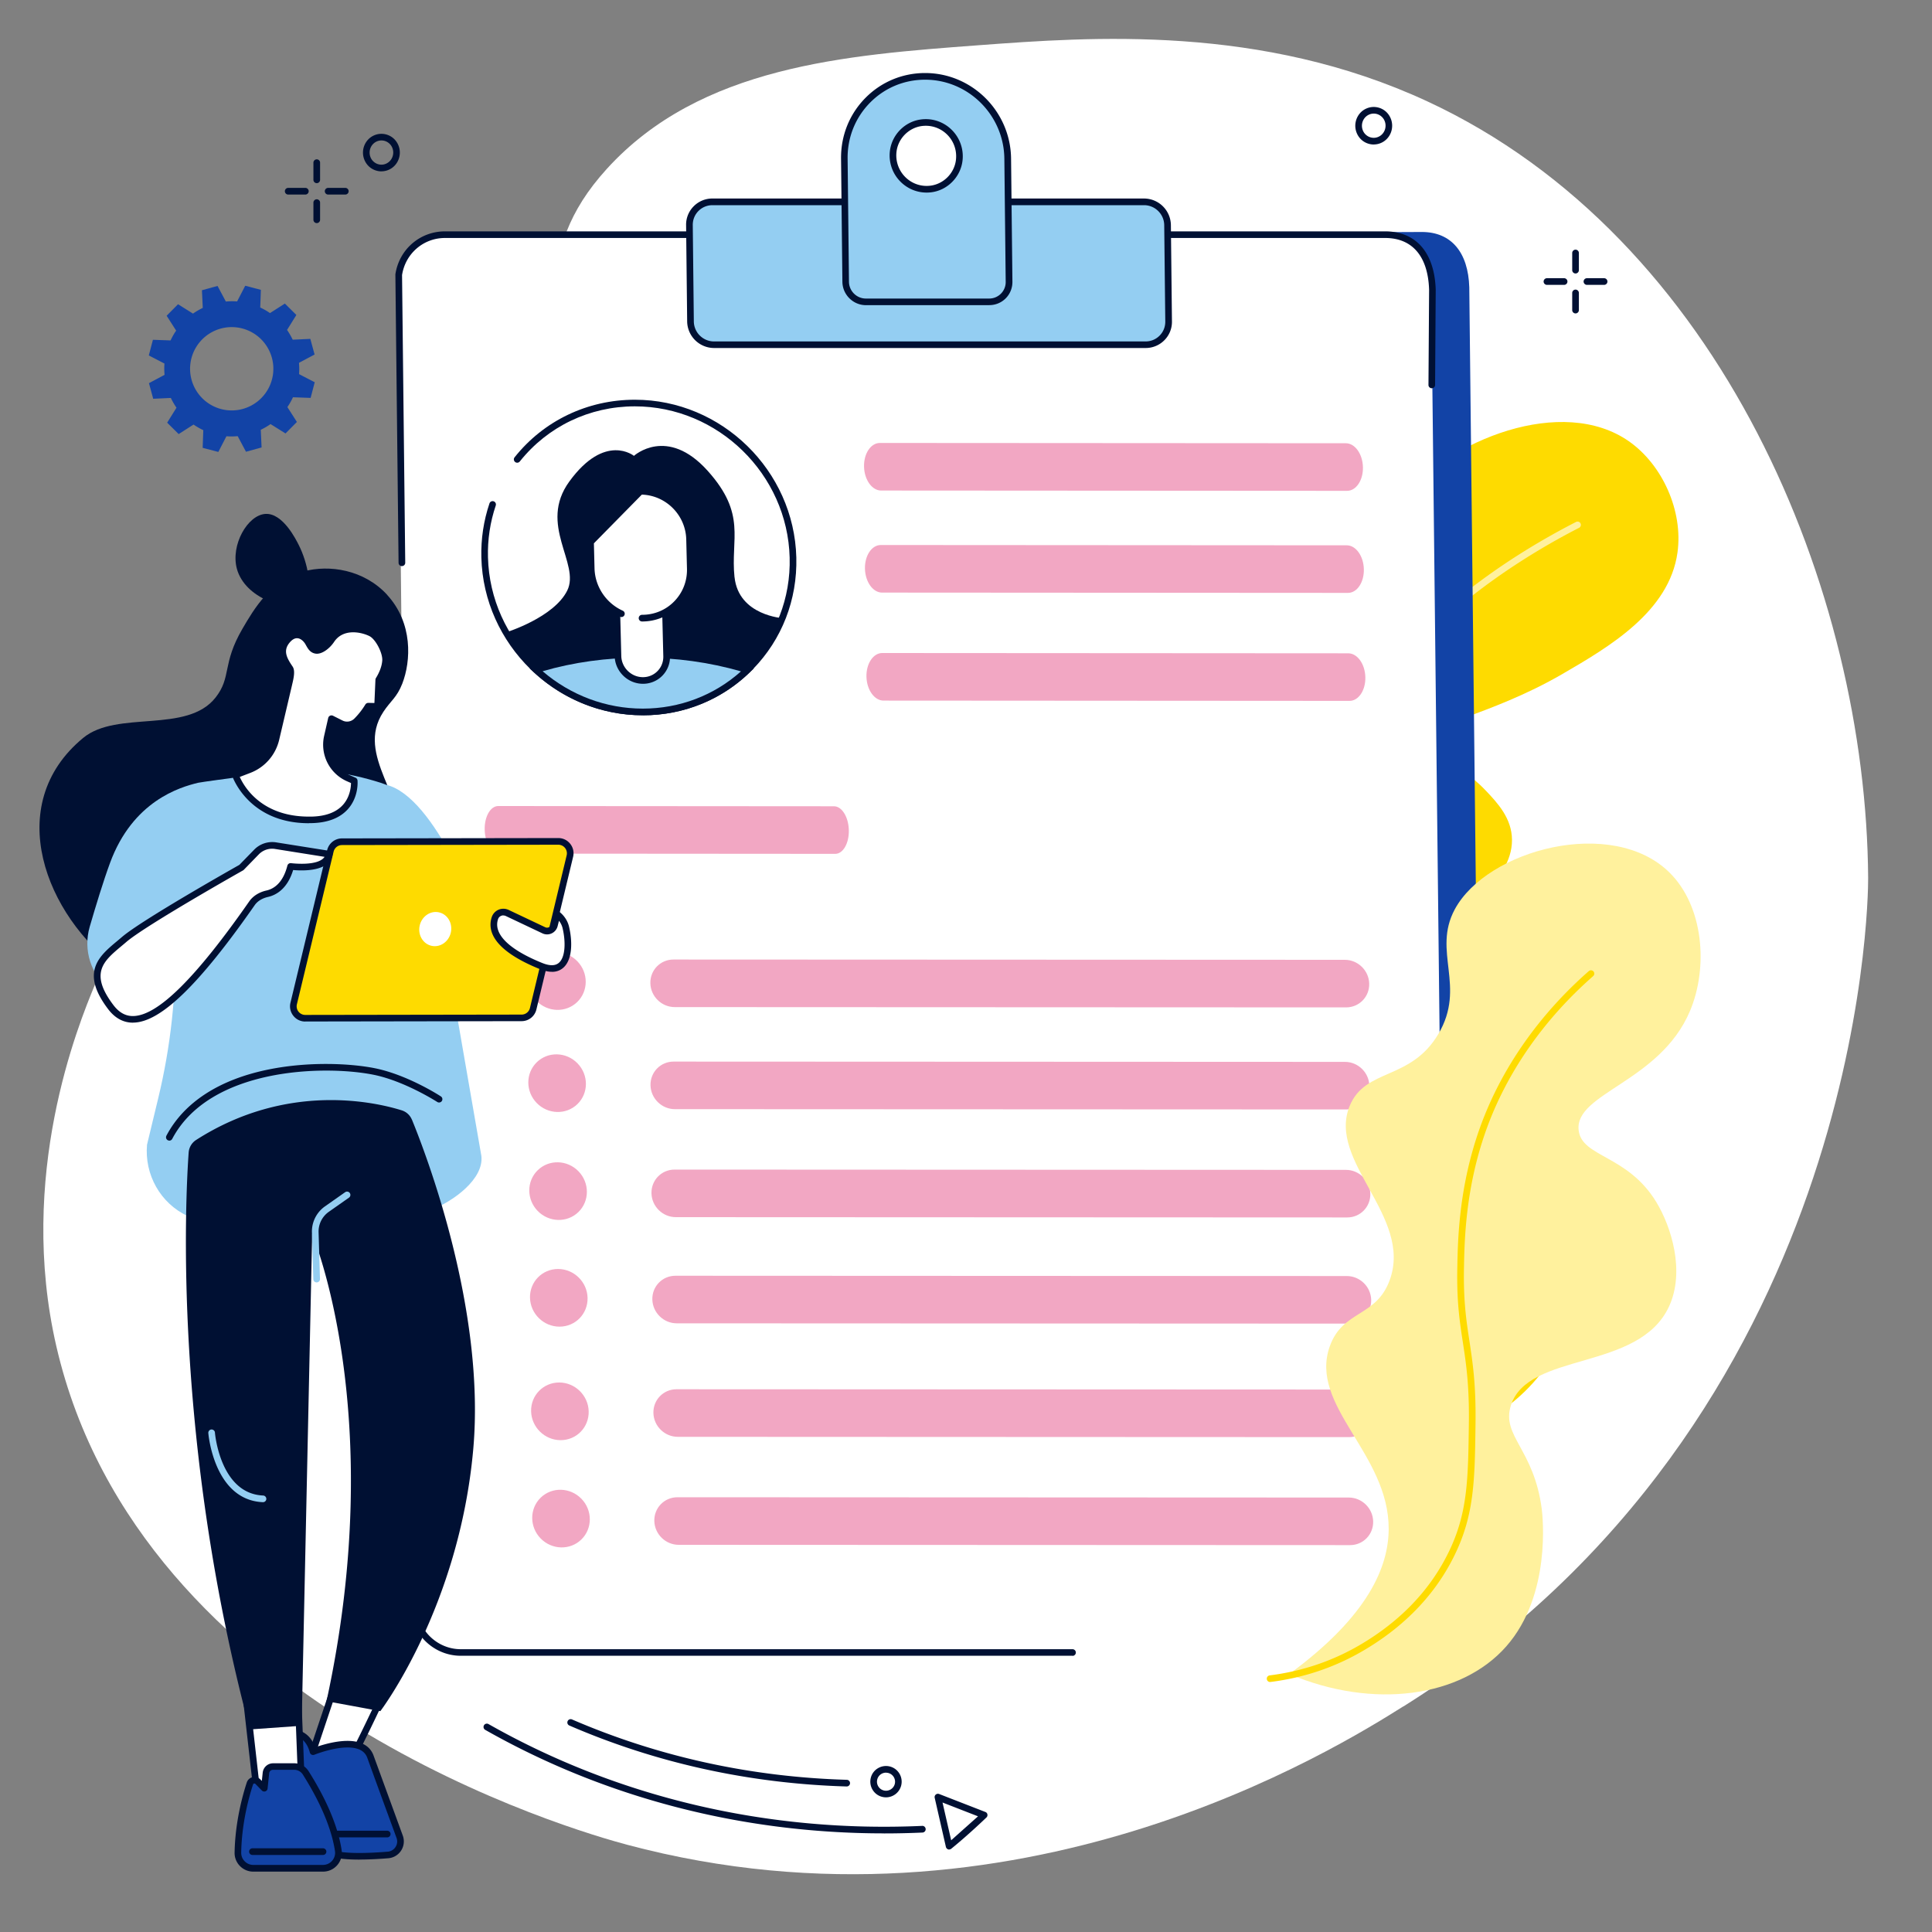 <?xml version="1.0"?>
<svg xmlns="http://www.w3.org/2000/svg" xmlns:xlink="http://www.w3.org/1999/xlink" xmlns:v="https://vecta.io/nano" viewBox="0 0 400 400">
  <rect x="0" y="0" width="400" height="400" fill="#808080" stroke="none"/>
  <style><![CDATA[.I{fill:#001033}.J{fill:#fff}.K{fill:#94cef2}.L{fill:#1243a6}.M{fill:#fedb00}]]></style>
  <path d="M290.56,353.3c94.99-59.54,96.25-166.58,96.22-171.49-.38-59.55-30.39-132.56-91.26-160.82-34.42-15.98-69.57-13.36-92.96-11.62-27.42,2.04-57.57,4.29-76.93,25.6-16.37,18.02-7.57,30.47-19.24,61.24-21.01,55.43-64.14,53.55-86.68,107.53-3.61,8.64-16.21,39.71-8.03,75.06,17.29,74.7,107.93,100.4,118.1,103.12,80.71,21.55,147.13-20.08,160.78-28.64Z" class="J"/>
  <path d="M295.12 298.71c3.87-.77 15.46-3.62 23.84-14.25 1.48-1.88 12.07-15.31 7.7-27.04-3.69-9.9-14.79-9.89-15.18-16.79-.49-8.83 17.51-12.59 17.23-23.15-.14-5.39-4.98-9.81-6.59-11.27-3.93-3.58 8.76.25 1.72-3.53-1.22-.65-1.06-4.86 0-8.55.78-2.71-19.8-6.36-14.53-11.64.48-.48 3.78-3.89 3.73-8.64-.04-4.42-2.95-7.56-5.41-10.15-6.87-7.22-12.89-7.04-13.07-9.67-.27-4 13.53-5.54 28.96-14.51 9.51-5.53 22.09-12.84 23.79-25.15 1.18-8.56-3.1-18.14-10.07-23.01-13.69-9.57-37.07-.53-47.74 12.38-5.75 6.96-4.57 11.14-11.65 17.13-10.04 8.5-17 3.99-23.86 10.89-9.26 9.32-9.07 30.13-.25 41.9 5.7 7.6 12.82 8.54 12.56 13.16-.42 7.53-19.47 8.18-21.3 17.74-1.43 7.49 8.62 15.52 10.58 17.08 10.03 8.01 19.73 6.64 20.49 10.93.92 5.25-13.48 7.92-14.25 16.01-.74 7.87 11.85 16.26 22.79 23.56 10.08 6.72-21.84 14.03-21.04 19.44.71 4.77 34.91 4.02 31.55 7.13z" class="M"/>
  <path d="M287.02 307.13c-.29 0-.57-.19-.66-.48a.69.69 0 0 1 .45-.86c4.88-1.51 11.95-4.72 17.95-11.47.36-.41 8.82-10.07 9.76-22.85.81-10.94-4.3-17.97-11.37-27.7-3.43-4.72-7.32-10.07-11.11-16.72-4.97-8.73-20.1-35.28-17.22-59.77 1.67-14.2 9.41-27.63 23.01-39.92 7.86-7.11 17.71-13.78 28.48-19.3a.68.68 0 0 1 .62 1.22c-14.05 7.19-47.12 27.25-50.76 58.16-2.83 24.05 12.13 50.3 17.05 58.93 3.76 6.59 7.62 11.91 11.03 16.6 6.97 9.59 12.48 17.17 11.63 28.61-.96 13.01-9.17 22.61-10.1 23.66-6.21 6.98-13.52 10.31-18.57 11.87-.07.02-.14.03-.2.03z" fill="#fff19d"/>
  <path d="M103 341.23h194.59c5.35 0 9.64-4.35 9.59-9.72L304.2 59.49c-.22-7.28-3.76-11.46-9.81-11.46l-194.59.84c-4.81 0-8.87 3.52-9.59 8.3l2.98 274.34c.06 5.37 4.44 9.72 9.8 9.72z" class="L"/>
  <path d="M95.16,341.86h194.62c5.35,0,9.64-4.36,9.59-9.73l-3.04-272.36c-.22-7.3-3.77-11.44-9.81-11.44H91.9c-4.81,0-8.87,3.53-9.59,8.32l3.05,275.49c.06,5.38,4.45,9.73,9.8,9.73Z" class="J"/>
  <path d="M222.05 342.81H95.41c-5.72 0-10.42-4.67-10.49-10.41l-1.8-162.45c0-.38.3-.69.68-.69h0a.69.69 0 0 1 .69.68l1.8 162.45c.05 4.99 4.14 9.06 9.11 9.06h126.65a.69.69 0 1 1 0 1.38zM83.21 117.21a.69.69 0 0 1-.69-.68l-.66-59.62v-.11c.77-5.16 5.09-8.9 10.27-8.9h194.62c6.44 0 10.26 4.41 10.5 12.11l-.13 19.69c0 .38-.31.68-.69.68h0c-.38 0-.69-.31-.68-.69l.13-19.67c-.21-6.92-3.45-10.75-9.12-10.75H92.14c-4.48 0-8.21 3.23-8.9 7.68l.66 59.56c0 .38-.3.69-.68.69h0z" class="I"/>
  <path d="M147.82,71.36h89.36c2.66,0,4.79-2.15,4.76-4.81l-.22-19.96c-.03-2.65-2.21-4.81-4.87-4.81h-89.36c-2.66,0-4.79,2.15-4.76,4.81l.22,19.96c.03,2.65,2.21,4.81,4.87,4.81Z" class="K"/>
  <path d="M237.19 72.05h-89.36a5.58 5.58 0 0 1-5.56-5.49l-.22-19.96a5.38 5.38 0 0 1 1.57-3.89 5.42 5.42 0 0 1 3.88-1.61h89.36a5.58 5.58 0 0 1 5.56 5.49l.22 19.96a5.38 5.38 0 0 1-1.57 3.89 5.42 5.42 0 0 1-3.88 1.61zM147.5 42.48c-1.1 0-2.13.43-2.9 1.21s-1.18 1.81-1.17 2.91l.22 19.96c.03 2.28 1.9 4.13 4.18 4.13h89.36c1.1 0 2.13-.43 2.9-1.21s1.18-1.81 1.17-2.91l-.22-19.96c-.03-2.28-1.9-4.13-4.18-4.13H147.5z" class="I"/>
  <path d="M191.54 15.81c-9.36 0-16.83 7.62-16.72 17.02l.28 25.51c.03 2.29 1.9 4.15 4.18 4.15h25.55c2.28 0 4.11-1.86 4.09-4.15l-.28-25.51c-.1-9.4-7.74-17.02-17.1-17.02zm1.2 23.31c-4.5.57-8.33-3.23-7.81-7.76.35-3.08 2.8-5.57 5.87-5.96 4.5-.57 8.33 3.23 7.81 7.76-.35 3.08-2.8 5.57-5.87 5.96z" class="K"/>
  <path d="M204.83 63.18h-25.55c-2.65 0-4.84-2.17-4.87-4.83l-.28-25.51c-.05-4.76 1.74-9.22 5.05-12.57 3.28-3.32 7.67-5.15 12.36-5.15 9.7 0 17.68 7.94 17.79 17.7l.28 25.51c.01 1.3-.48 2.52-1.38 3.43a4.74 4.74 0 0 1-3.39 1.41zm-13.3-46.68c-4.32 0-8.36 1.68-11.38 4.74-3.05 3.09-4.71 7.2-4.66 11.59l.28 25.51c.02 1.91 1.59 3.47 3.49 3.47h25.55c.92 0 1.77-.36 2.42-1.01a3.38 3.38 0 0 0 .99-2.45l-.28-25.51c-.1-9.01-7.46-16.34-16.41-16.34zm.31 23.37c-2 0-3.91-.78-5.36-2.21a7.68 7.68 0 0 1-2.24-6.37c.39-3.38 3.1-6.14 6.46-6.56a7.6 7.6 0 0 1 6.34 2.15 7.68 7.68 0 0 1 2.24 6.37c-.39 3.38-3.1 6.14-6.46 6.56-.33.04-.65.06-.98.06zm-.16-13.83a7.16 7.16 0 0 0-.8.05c-2.74.35-4.96 2.6-5.27 5.35a6.34 6.34 0 0 0 1.84 5.24c1.38 1.36 3.28 2.01 5.2 1.76 2.74-.35 4.96-2.6 5.27-5.36.22-1.95-.45-3.86-1.84-5.23-1.19-1.17-2.76-1.81-4.4-1.81z" class="I"/>
  <g fill="#f2a7c3">
    <path d="M172.92 176.78l-69.5-.05c-1.63 0-3-2.21-3.07-4.93s1.19-4.93 2.82-4.92l69.5.05c1.63 0 3 2.21 3.07 4.93s-1.19 4.93-2.82 4.92z"/>
    <use xlink:href="#B"/>
    <use xlink:href="#B" x="-0.19" y="-21.13"/>
    <use xlink:href="#B" x="0.31" y="22.36"/>
    <use xlink:href="#C"/>
    <ellipse cx="115.32" cy="224.36" rx="5.89" ry="6.04" transform="matrix(.717 -.697 .697 .717 -123.72 143.77)"/>
    <use xlink:href="#C" x="-0.03" y="-21.13"/>
    <ellipse cx="115.29" cy="203.23" rx="5.89" ry="6.04" transform="matrix(.717 -.697 .697 .717 -109.01 137.76)"/>
    <path d="M278.91 252.06L139.93 252c-2.72 0-4.98-2.21-5.05-4.93s2.08-4.93 4.8-4.92l138.98.06c2.72 0 4.98 2.21 5.05 4.93s-2.08 4.93-4.8 4.92z"/>
    <ellipse cx="115.51" cy="246.72" rx="5.89" ry="6.04" transform="matrix(.717 -.697 .697 .717 -139.24 150.22)"/>
    <use xlink:href="#C" x="0.38" y="44.34"/>
    <use xlink:href="#D"/>
    <use xlink:href="#C" x="0.6" y="67.84"/>
    <use xlink:href="#D" x="0.23" y="23.5"/>
    <use xlink:href="#C" x="0.79" y="90.2"/>
    <ellipse cx="116.1" cy="314.56" rx="5.89" ry="6.04" transform="matrix(.717 -.697 .697 .717 -186.34 169.79)"/>
  </g>
  <path d="M100.35 115.41c-.45-17.66 13.47-31.97 31.1-31.97s32.28 14.33 32.73 31.99-13.47 31.97-31.1 31.97-32.28-14.33-32.73-31.99z" class="J"/>
  <path d="M133.1 148.09h-.02c-17.97 0-32.96-14.66-33.42-32.66-.1-3.85.47-7.62 1.68-11.21.12-.36.51-.55.87-.43s.55.51.43.87c-1.16 3.43-1.71 7.04-1.61 10.73.44 17.26 14.82 31.32 32.05 31.32h.01c8.32 0 16.06-3.24 21.8-9.12 5.76-5.91 8.82-13.77 8.6-22.14-.44-17.26-14.82-31.32-32.05-31.32h-.01c-9.36 0-18.04 4.16-23.81 11.41-.24.3-.67.35-.97.11s-.35-.67-.11-.97c6.03-7.58 15.1-11.92 24.89-11.92h.02c17.97 0 32.96 14.66 33.42 32.66.22 8.74-2.97 16.96-8.99 23.13-6 6.15-14.09 9.54-22.78 9.54z" class="I"/>
  <use xlink:href="#E" fill="#99b9ff"/>
  <path d="M133.11 140.88a5.21 5.21 0 0 1-5.17-5.05l-.66-25.74h10.08l.66 25.74c.07 2.79-2.13 5.05-4.91 5.05z" class="J"/>
  <path d="M152.07 119.49c-.84-7.99 2.56-12.98-5.56-22.02-8.41-9.36-15.26-3.09-15.26-3.09s-5.97-4.86-13.37 5.3c-6.54 8.97 2.33 17.01-.44 22.59s-12.57 8.62-12.57 8.62 3.33 6.35 7.33 9.14l41.67.02s8.37-9.39 8.31-12.05c0 0-9.26-.51-10.1-8.51z" class="I"/>
  <use xlink:href="#E" class="K"/>
  <path d="M133.1 148.09h-.01c-8.34 0-16.36-3.17-22.58-8.91l-.87-.81 1.13-.35c6.86-2.14 14.25-3.23 21.98-3.23h.04c7.74 0 15.2 1.1 22.18 3.25l1.11.34-.83.81c-5.93 5.74-13.79 8.91-22.14 8.91zm-20.76-9.12c5.83 5 13.15 7.74 20.75 7.74h.01c7.58 0 14.75-2.73 20.31-7.71-6.51-1.88-13.45-2.84-20.63-2.84h-.04c-7.15 0-14.01.95-20.4 2.81z" class="I"/>
  <path d="M132.6 101.72h-.35l-9.99 10.32.14 5.66c.1 3.78 2.22 7.08 5.3 8.87l.24 9.26c.07 2.79 2.38 5.05 5.17 5.05 2.78 0 4.98-2.26 4.91-5.05l-.23-9.09c3.15-1.74 5.24-5.13 5.14-9.04l-.15-6.05c-.14-5.49-4.69-9.94-10.17-9.94z" class="J"/>
  <g class="I">
    <path d="M133.11 141.57h0c-3.15 0-5.77-2.57-5.85-5.72l-.23-8.98a.69.69 0 0 1 .67-.7c.38-.03.69.29.7.67l.23 8.98c.06 2.41 2.07 4.38 4.48 4.38h0c1.16 0 2.23-.45 3.03-1.27s1.22-1.91 1.19-3.08l-.22-8.82a.69.69 0 0 1 .67-.7h.02c.37 0 .68.3.69.67l.23 8.82a5.57 5.57 0 0 1-5.59 5.75z"/>
    <path d="M132.93 128.67a.69.69 0 0 1 0-1.38c2.55 0 4.92-.99 6.67-2.79 1.76-1.81 2.7-4.21 2.63-6.78l-.15-6.05c-.13-4.97-4.11-9.04-9.07-9.26h-.13l-9.92 10.08.13 5.2c.1 3.76 2.39 7.19 5.85 8.75a.68.68 0 1 1-.57 1.25c-3.93-1.78-6.55-5.69-6.66-9.97l-.14-5.49c0-.19.07-.37.2-.5l10.34-10.5c.13-.13.31-.2.49-.2a7.37 7.37 0 0 1 .47.01 10.91 10.91 0 0 1 10.38 10.6l.15 6.05c.08 2.94-1 5.7-3.02 7.77a10.61 10.61 0 0 1-7.66 3.21z"/>
  </g>
  <path d="M65.13 73.39l-.88-3.23-3.65.17c-.34-.71-.73-1.39-1.17-2.02l1.93-3.1-2.38-2.36-3.08 1.97a13.47 13.47 0 0 0-2.02-1.15l.13-3.66-3.24-.85-1.68 3.25c-.77-.06-1.55-.05-2.33.02l-1.72-3.23-3.23.89.17 3.66c-.71.34-1.39.73-2.02 1.18l-3.1-1.94-2.36 2.38 1.97 3.08c-.44.64-.83 1.32-1.15 2.03l-3.66-.13-.85 3.24 3.24 1.68c-.06.77-.05 1.55.02 2.34l-3.23 1.72.88 3.23 3.65-.17c.34.71.73 1.39 1.17 2.02l-1.93 3.1 2.38 2.36 3.08-1.97a14.46 14.46 0 0 0 2.02 1.16l-.13 3.66 3.24.85 1.68-3.25c.77.06 1.55.05 2.33-.02l1.72 3.23 3.23-.89-.17-3.66c.71-.34 1.39-.73 2.02-1.18l3.1 1.94 2.36-2.38-1.97-3.08c.44-.64.83-1.32 1.15-2.03l3.66.13.85-3.24-3.24-1.68c.06-.77.05-1.55-.02-2.34l3.23-1.72zM50.25 84.67a8.62 8.62 0 0 1-10.59-6.04 8.63 8.63 0 0 1 6.04-10.6 8.62 8.62 0 0 1 10.59 6.04 8.63 8.63 0 0 1-6.04 10.6z" class="L"/>
  <g class="I">
    <path d="M183 379.58c-29.35 0-57.73-7.35-82.54-21.43a.69.69 0 0 1-.26-.94.69.69 0 0 1 .94-.26c26.83 15.23 57.88 22.52 89.79 21.08.38-.03.7.28.72.66s-.28.7-.66.72c-2.67.12-5.33.18-7.99.18zm-7.69-9.71h-.02c-20.09-.59-39.4-4.83-57.41-12.62-.35-.15-.51-.55-.36-.9s.55-.51.9-.36c17.85 7.71 36.99 11.92 56.9 12.5a.69.69 0 0 1 .67.71c-.01.37-.32.67-.69.67zm8.12 2.25a3.38 3.38 0 0 1-.83-.11c-1.73-.46-2.76-2.24-2.3-3.97a3.19 3.19 0 0 1 1.51-1.97 3.25 3.25 0 0 1 2.46-.33c1.73.46 2.76 2.24 2.3 3.97a3.25 3.25 0 0 1-3.13 2.41zm0-5.11c-.33 0-.65.09-.93.25-.43.25-.74.65-.87 1.14-.13.48-.06.99.19 1.42s.65.74 1.14.87a1.88 1.88 0 0 0 2.29-1.32 1.87 1.87 0 0 0-1.33-2.29c-.16-.04-.32-.06-.48-.06zm13.08 15.92a.54.54 0 0 1-.22-.04.73.73 0 0 1-.45-.5l-2.32-10.17c-.06-.25.03-.51.22-.67.19-.17.46-.21.7-.12l9.57 3.72a.65.65 0 0 1 .42.5c.05.23-.03.47-.19.63-.04.03-3.54 3.43-7.29 6.48-.12.1-.28.15-.43.15zm-1.37-9.74l1.79 7.82 5.56-4.96-7.35-2.86z"/>
    <use xlink:href="#F"/>
    <use xlink:href="#F" y="8.27"/>
    <use xlink:href="#G"/>
    <use xlink:href="#G" x="8.27"/>
    <use xlink:href="#F" x="260.62" y="18.7"/>
    <use xlink:href="#F" x="260.62" y="26.97"/>
    <use xlink:href="#G" x="260.61" y="18.7"/>
    <use xlink:href="#G" x="268.89" y="18.7"/>
    <path d="M78.97 35.48a3.87 3.87 0 0 1-1.37-.26c-.96-.37-1.72-1.11-2.13-2.07-.84-1.96.03-4.25 1.95-5.11.93-.42 1.96-.44 2.91-.08.96.37 1.72 1.11 2.13 2.07.84 1.96-.03 4.25-1.95 5.11-.49.22-1.02.33-1.54.33zm0-6.4a2.4 2.4 0 0 0-.98.21c-1.24.56-1.8 2.04-1.26 3.31a2.45 2.45 0 0 0 1.37 1.33c.6.23 1.26.22 1.85-.05 1.24-.56 1.8-2.04 1.26-3.31a2.45 2.45 0 0 0-1.37-1.33c-.28-.11-.57-.16-.87-.16zm-1.26-.41h0zm206.71 1.25a3.87 3.87 0 0 1-1.37-.26c-.96-.37-1.72-1.11-2.13-2.07-.84-1.96.03-4.25 1.95-5.11.93-.42 1.96-.44 2.91-.08.96.37 1.72 1.11 2.13 2.07.84 1.96-.03 4.25-1.95 5.11-.49.22-1.02.33-1.54.33zm0-6.4a2.4 2.4 0 0 0-.98.21c-1.24.56-1.8 2.04-1.26 3.31a2.45 2.45 0 0 0 1.37 1.33c.6.23 1.26.22 1.85-.05 1.24-.56 1.8-2.04 1.26-3.31a2.45 2.45 0 0 0-1.37-1.33c-.28-.11-.57-.16-.87-.16z"/>
  </g>
  <path d="M266.93 346.59c17.36 7.35 35.61 4.87 44.93-5.73 9.39-10.67 7.51-27.09 7.35-28.38-1.59-12.45-8.38-15.14-6.41-21.46 3.52-11.28 26.5-6.99 32.76-20.54 3.33-7.22.52-16.46-2.71-21.72-5.96-9.69-15.38-9.16-16.01-14.76-.87-7.69 16.77-9.94 23.02-24.61 3.87-9.09 2.86-21.76-4.21-28.74-11.8-11.66-37.77-4.8-44.46 7.63-4.7 8.74 2.45 15.93-3.4 25.81-5.73 9.67-15.09 7-18.34 14.85-4.77 11.53 13.08 22.85 8.28 36.08-2.8 7.73-9.73 6.19-12.41 13.71-4.4 12.35 12.28 22.16 12.19 37.87-.04 7.61-4.03 17.85-20.57 29.98z" fill="#fff19d"/>
  <path d="M262.96 348.24a.68.68 0 0 1-.68-.6c-.05-.38.22-.72.6-.77 6.75-.85 13.1-3 18.86-6.41 8.27-4.89 14.39-11.32 18.18-19.09 3.95-8.09 4.04-15.05 4.19-26.59.11-8.03-.58-12.55-1.25-16.92-.66-4.32-1.28-8.39-1.14-15.43.11-5.8.32-16.6 4.6-28.71 4.3-12.15 12.12-23.44 22.62-32.66a.69.69 0 0 1 .97.06.69.69 0 0 1-.06.97c-10.33 9.06-18.01 20.15-22.23 32.08-4.21 11.91-4.41 22.56-4.52 28.28-.13 6.93.48 10.95 1.13 15.2.67 4.43 1.37 9 1.26 17.14-.15 11.73-.25 18.81-4.33 27.18-3.91 8.02-10.21 14.64-18.72 19.67-5.92 3.51-12.44 5.72-19.38 6.59h-.09z" class="M"/>
  <g class="I">
    <path d="M80.15,123.14c-4.8-5.2-11.95-6.29-17.32-4.83-6.79,1.86-10.22,7.73-12.64,11.88-4.27,7.33-2.21,9.98-5.57,14.24-5.95,7.54-20.37,2.55-27.39,8.34-16.87,13.91-7.68,36.91,7.28,47.77,9.97,7.24,23.54,3.05,27.23,1.91,11.2-3.46,29.77-10.23,31.56-26.41,1.21-10.88-9.89-19.6-3.93-28.66,1.52-2.31,2.78-2.94,3.91-5.82,1.83-4.69,2.24-12.58-3.15-18.42Z"/>
    <path d="M62.61 124.42c2.55-2.07.94-8.18-.7-11.47-.61-1.23-3.35-6.76-6.95-6.55-3.7.22-7.24 6.43-5.92 11.35 1.65 6.15 10.58 9.09 13.57 6.66z"/>
  </g>
  <g class="K">
    <path d="M45.37 161.92c7.7-2.51 19.43-4.32 33.46.15 5.11 1.63 8.78 6.13 9.41 11.46l11.42 65.78c.57 4.78-5.83 9.43-10.33 11.14-4.7 1.78-11.82 3.47-21.88 3.47-10.79 0-23.83-.06-28.21-1.98l-.4-.18c-5.63-2.62-8.95-8.57-8.4-14.76l2.33-9.67c2.57-10.66 3.76-21.61 3.54-32.58l-.38-19.15c-.29-6.16 3.56-11.78 9.43-13.69z"/>
    <path d="M99.32 190.18s-9.12-25.26-19.35-27.69l5.2 35.8 14.15-8.1zm-76.59 14.74c-3.91-3.09-5.55-8.24-4.16-13.03 1.25-4.3 2.83-9.49 4.21-13.23 4.71-12.82 14.46-15.69 18.26-16.6.6-.14 7.36-1.04 7.36-1.04l-4.07 39.24-17.38 7.12-4.22-2.46z"/>
  </g>
  <path d="M35.06 236.15a.72.72 0 0 1-.32-.08c-.34-.18-.46-.59-.29-.93 3.64-6.91 10.96-11.65 21.18-13.72 8.49-1.72 17.11-1.22 21.9-.27 6.74 1.33 13.47 5.66 13.75 5.85a.68.68 0 1 1-.75 1.15c-.07-.04-6.8-4.37-13.27-5.65-10.23-2.02-33.85-1.43-41.6 13.29a.69.69 0 0 1-.61.37z" class="I"/>
  <path d="M63.2 210.82l44.79-.07a2.46 2.46 0 0 0 2.39-1.88l7.6-31.6c.38-1.56-.8-3.06-2.4-3.06l-44.79.07a2.47 2.47 0 0 0-2.39 1.88l-7.6 31.6c-.38 1.56.8 3.06 2.4 3.06z" class="M"/>
  <path d="M63.2 211.5c-.98 0-1.88-.44-2.48-1.21a3.12 3.12 0 0 1-.58-2.7l7.6-31.6c.35-1.42 1.61-2.4 3.06-2.41l44.79-.07h0c.98 0 1.88.44 2.48 1.21a3.12 3.12 0 0 1 .58 2.7l-7.6 31.6c-.35 1.42-1.61 2.4-3.06 2.4l-44.79.07h0zm52.39-36.61h0l-44.79.07c-.82 0-1.53.56-1.73 1.36l-7.6 31.6c-.13.54-.01 1.1.33 1.53s.85.68 1.4.68h0l44.79-.07c.82 0 1.53-.56 1.73-1.36l7.6-31.6c.13-.54.01-1.1-.33-1.53s-.85-.68-1.4-.68z" class="I"/>
  <path d="M93.33 193.11c-.45 1.91-2.25 3.12-4.02 2.7-1.78-.42-2.85-2.3-2.41-4.21.45-1.91 2.25-3.12 4.02-2.7 1.78.42 2.85 2.3 2.41 4.21zm22.03-3.81l-.57 2.27a1.56 1.56 0 0 1-2.19 1.03l-7.58-3.59c-1.01-.48-2.21.03-2.56 1.08-.71 2.16-.11 5.99 9.53 9.9 5.89 2.39 6.1-4.08 5.14-8.03-.43-1.75-1.78-2.67-1.78-2.67z" class="J"/>
  <path d="M114.28 201.2c-.76 0-1.6-.19-2.54-.57-9.82-3.98-10.82-8.05-9.93-10.75a2.55 2.55 0 0 1 1.4-1.53c.67-.29 1.44-.27 2.1.04l7.58 3.59c.24.11.51.11.75 0a.9.9 0 0 0 .48-.58l.57-2.27c.05-.22.21-.39.42-.47s.44-.05.63.07c.06.04 1.58 1.09 2.06 3.08.7 2.87.81 6.84-1.2 8.57-.64.55-1.42.83-2.33.83zm-10.06-11.68c-.16 0-.32.03-.47.1a1.11 1.11 0 0 0-.64.7c-1 3.04 2.24 6.26 9.14 9.05 1.55.63 2.71.62 3.46-.03 1.43-1.23 1.39-4.6.76-7.2a3.9 3.9 0 0 0-.74-1.5l-.28 1.11c-.17.66-.61 1.2-1.22 1.49a2.25 2.25 0 0 1-1.93 0l-7.58-3.59c-.16-.08-.33-.11-.51-.11z" class="I"/>
  <path d="M49.97 179.61s-20.12 11.33-24.26 14.89c-4.15 3.56-8.65 6.26-2.78 14.01 4.99 6.59 13.77.7 29.25-21.5.73-1.04 1.91-1.69 3.15-1.96 1.55-.35 3.81-1.57 4.84-5.65 0 0 7.34 1.04 7.98-2.53l-11.02-1.75c-1.48-.26-2.99.22-4.03 1.3l-3.12 3.21z" class="J"/>
  <path d="M27.51 211.73c-1.99 0-3.72-.95-5.13-2.81-5.81-7.67-1.88-10.96 1.93-14.13l.96-.81c4.06-3.48 22.66-14 24.29-14.92l3.06-3.14a5.22 5.22 0 0 1 4.65-1.5l11.01 1.75c.18.03.35.13.45.28a.69.69 0 0 1 .12.52c-.64 3.55-6.27 3.33-8.16 3.16-1.24 4.1-3.76 5.25-5.2 5.57-1.19.27-2.16.86-2.74 1.68-11.5 16.49-19.48 24.23-25.1 24.34h-.12zm28.83-36.01a3.83 3.83 0 0 0-2.75 1.16l-3.12 3.21s-.1.09-.16.12c-.2.11-20.1 11.34-24.15 14.81-.32.28-.65.55-.97.82-3.76 3.14-6.73 5.62-1.71 12.25 1.18 1.56 2.55 2.31 4.13 2.27 5.08-.1 12.93-7.87 24-23.75.77-1.1 2.03-1.9 3.56-2.24 1.46-.33 3.39-1.48 4.33-5.15a.69.69 0 0 1 .76-.51c.06 0 5.58.72 6.94-1.31l-10.18-1.62c-.23-.04-.46-.06-.68-.06zm-6.37 3.89h0z" class="I"/>
  <path d="M70.61 149.8a2.82 2.82 0 0 0 3.25-.54c.97-.97 1.74-2 2.38-3.04l1.23.02c.39 0 .72-.3.74-.69l.21-4.8c.95-1.54 1.33-2.85 1.41-3.9.15-1.78-1.44-4.99-3.05-5.77-2.18-1.06-6.11-1.64-8.17 1.45-.88 1.33-2.32 2.28-3.18 2.12-.82-.14-1.15-.84-1.55-1.57-.75-1.35-2.62-2.62-4.41-.48-1.82 2.16-.56 4.14.57 5.8.45.67-.04 2.52-.22 3.31l-2.66 11.32a9.01 9.01 0 0 1-5.55 6.36l-2.84 1.09s3.14 9.53 15.72 9.26c9.6-.21 8.87-8.08 8.87-8.08l-1.26-.56c-3.3-1.46-5.11-5.05-4.31-8.57l.85-3.74 1.99 1z" class="J"/>
  <path d="M63.96 170.44c-12.51 0-15.83-9.64-15.86-9.74a.69.69 0 0 1 .41-.86l2.84-1.09a8.33 8.33 0 0 0 5.13-5.88l2.7-11.51c.46-1.92.37-2.44.28-2.58-1.02-1.5-2.73-4.01-.53-6.63 1.06-1.26 2.12-1.44 2.83-1.37 1.26.12 2.23 1.09 2.71 1.96l.08.14c.36.66.57 1.01.99 1.08.46.09 1.67-.59 2.49-1.83 2.1-3.17 6.16-3.09 9.04-1.69 1.93.94 3.6 4.49 3.43 6.45-.11 1.28-.58 2.64-1.42 4.05l-.2 4.63c-.03.75-.66 1.35-1.41 1.35h-.03l-.84-.02a16.87 16.87 0 0 1-2.27 2.83 3.47 3.47 0 0 1-4.04.67l-1.21-.61-.65 2.88c-.72 3.19.93 6.47 3.92 7.79l1.26.56c.23.1.38.32.41.56.01.14.29 3.38-1.98 5.93-1.66 1.86-4.2 2.84-7.55 2.91h-.53zm-14.31-9.56c.9 2 4.48 8.19 14.3 8.19h.51c2.95-.06 5.15-.88 6.55-2.44 1.46-1.63 1.65-3.67 1.66-4.51l-.86-.38a8.27 8.27 0 0 1-4.71-9.35l.85-3.74c.05-.21.19-.38.38-.47a.7.7 0 0 1 .6 0l1.99 1h0c.82.41 1.8.24 2.45-.41.86-.87 1.63-1.85 2.28-2.92.13-.21.36-.32.6-.33l1.23.03s.04-.02.04-.03l.21-4.8a.64.64 0 0 1 .1-.33c.78-1.27 1.22-2.48 1.31-3.6.13-1.57-1.39-4.48-2.67-5.1-1.69-.83-5.4-1.64-7.3 1.21-.9 1.35-2.56 2.66-3.88 2.42-1.09-.19-1.55-1.03-1.96-1.77l-.08-.14c-.3-.54-.91-1.2-1.64-1.27-.55-.05-1.1.25-1.64.89-1.42 1.69-.6 3.19.61 4.97.55.8.26 2.26-.08 3.67l-.04.18-2.66 11.32c-.74 3.14-2.97 5.7-5.98 6.85l-2.19.84z" class="I"/>
  <path d="M69.95 347.16l-6.67 19.9 7.96-.48c.69.14 9.19-18.15 9.19-18.15l-10.48-1.27z" class="J"/>
  <path d="M63.28 367.74c-.21 0-.41-.1-.54-.26a.67.67 0 0 1-.11-.64l6.67-19.9c.1-.31.41-.5.73-.46l10.48 1.27a.71.71 0 0 1 .52.35.65.65 0 0 1 .02.62 625.51 625.51 0 0 1-4.34 9.14c-4.65 9.58-4.93 9.53-5.61 9.4-.47-.06-4.32.2-7.77.49h-.06zm7.14-19.84l-6.16 18.38c2.19-.18 5.53-.44 6.73-.41 1.07-1.44 5.5-10.64 8.41-16.88l-8.99-1.09zm.92 17.99h.03-.03z" class="I"/>
  <path d="M64.81 362.68s10.03-4.11 11.89 1.05l6.05 16.58c.63 1.74-.58 3.6-2.42 3.75-3.67.29-9.13.53-11.68-.36-4.02-1.41-10.69-14.14-10.69-14.14l2.06-10.83s3.64-.51 4.81 3.95z" class="L"/>
  <path d="M74.42 385.01c-2.37 0-4.59-.17-6-.67-4.16-1.46-10.38-13.14-11.07-14.47-.07-.14-.1-.29-.07-.45l2.06-10.83a.69.69 0 0 1 .58-.55c.04 0 3.84-.49 5.34 3.73 1.81-.65 6.68-2.15 9.75-.78 1.14.51 1.93 1.35 2.34 2.5l6.05 16.57a3.49 3.49 0 0 1-.35 3.08 3.5 3.5 0 0 1-2.66 1.59c-1.84.15-3.95.27-5.96.27zm-15.75-15.56c1.92 3.62 7.17 12.54 10.2 13.6 1.86.65 5.9.77 11.4.32.67-.05 1.26-.41 1.62-.97s.44-1.24.21-1.87c-.03-.09-3.71-10.09-6.05-16.58-.29-.79-.81-1.35-1.6-1.71-3.21-1.43-9.31 1.04-9.37 1.06a.67.67 0 0 1-.57-.02.69.69 0 0 1-.36-.44c-.77-2.94-2.67-3.4-3.57-3.45l-1.91 10.05zm21.5 10.96h-10.3a.69.69 0 0 1 0-1.38h10.3a.69.69 0 0 1 0 1.38z" class="I"/>
  <path d="M51.04 352.04l2.27 20.02 9.11-2.5-.7-18.03-10.68.51z" class="J"/>
  <path d="M53.31 372.75a.69.69 0 0 1-.39-.12c-.17-.11-.27-.29-.3-.49l-2.27-20.02a.69.69 0 0 1 .16-.52.7.7 0 0 1 .49-.24l10.68-.52a.77.77 0 0 1 .5.18.64.64 0 0 1 .22.48l.7 18.04a.7.7 0 0 1-.5.69l-9.12 2.5c-.06.02-.12.02-.18.02zm-1.5-20.05l2.09 18.49 7.82-2.14-.65-16.8-9.26.45z" class="I"/>
  <path d="M52.45 386.81h14.42c1.95 0 3.45-1.73 3.16-3.66-.48-3.26-2.05-8.66-6.75-16.09-.51-.81-1.41-1.3-2.37-1.3h-4.39c-.76 0-1.39.57-1.47 1.32l-.33 3.17-1.33-1.36c-.52-.54-1.43-.33-1.66.38-.84 2.56-2.37 8.04-2.49 14.3-.03 1.79 1.41 3.26 3.2 3.26z" class="L"/>
  <path d="M66.87 387.5H52.45a3.84 3.84 0 0 1-2.77-1.16 3.83 3.83 0 0 1-1.11-2.79c.12-6.29 1.63-11.78 2.52-14.5a1.67 1.67 0 0 1 1.22-1.11c.58-.14 1.17.04 1.59.47l.31.31.18-1.71c.12-1.11 1.04-1.94 2.15-1.94h4.39c1.2 0 2.31.61 2.95 1.62 4.78 7.55 6.36 13.07 6.85 16.36.17 1.12-.16 2.25-.9 3.1a3.87 3.87 0 0 1-2.94 1.35zm-14.19-18.24h-.07c-.06.01-.18.06-.22.2-.87 2.64-2.34 7.99-2.45 14.1-.01.68.24 1.32.72 1.8a2.47 2.47 0 0 0 1.79.75h14.42c.73 0 1.43-.32 1.9-.87a2.48 2.48 0 0 0 .58-2.01c-.47-3.16-2-8.47-6.65-15.83a2.12 2.12 0 0 0-1.79-.98h-4.39a.79.79 0 0 0-.79.71l-.33 3.17c-.03.27-.21.49-.46.58a.69.69 0 0 1-.72-.17l-1.33-1.36c-.07-.08-.16-.09-.22-.09zm14.2 14.79H52.27a.69.69 0 0 1 0-1.38h14.61a.69.69 0 0 1 0 1.38zm18.4-152.23a3.36 3.36 0 0 0-2.09-1.93c-5.27-1.65-23.66-6.01-42.59 6.13-.89.57-1.46 1.53-1.54 2.59-.68 9.62-3.24 59.91 12.67 119.45l10.72-.76 2.18-101.81s15.87 37.32 2.97 96.72l11.15 2.06s16.31-21.45 19.23-54.22c2.58-28.99-9.8-61.19-12.69-68.23z" class="I"/>
  <path d="M54.45 311.01h-.03c-10.14-.44-11.28-14.17-11.29-14.31-.03-.38.26-.71.63-.74.37-.02.71.25.74.63 0 .13 1.06 12.66 9.98 13.04a.7.7 0 0 1 .66.72c-.02.37-.32.66-.69.66zm11.11-45.5c-.37 0-.68-.29-.69-.67l-.29-9.67a6.38 6.38 0 0 1 2.71-5.41l4.17-2.93a.69.69 0 0 1 .96.17.69.69 0 0 1-.17.96l-4.17 2.93a4.99 4.99 0 0 0-2.12 4.24l.29 9.67a.69.69 0 0 1-.67.71z" class="K"/>
  <defs>
    <path id="B" d="M279.08 122.75l-96.46-.06c-1.89 0-3.47-2.21-3.54-4.93s1.4-4.93 3.29-4.92l96.46.06c1.89 0 3.47 2.21 3.54 4.93s-1.4 4.93-3.29 4.92z"/>
    <path id="C" d="M278.71 229.7l-138.98-.06c-2.72 0-4.98-2.21-5.05-4.93s2.08-4.93 4.8-4.92l138.98.06c2.72 0 4.98 2.21 5.05 4.93s-2.08 4.93-4.8 4.92z"/>
    <path id="D" d="M121.65 268.7c.08 3.3-2.52 5.97-5.81 5.97s-6.03-2.68-6.11-5.97c-.08-3.3 2.52-5.97 5.81-5.97s6.03 2.68 6.11 5.97z"/>
    <path id="E" d="M110.97 138.67c5.85 5.41 13.64 8.73 22.12 8.73s16.1-3.31 21.67-8.71c-6.66-2.05-14.12-3.21-21.98-3.22-7.85 0-15.25 1.15-21.81 3.2z"/>
    <path id="F" d="M65.58 37.92a.69.69 0 0 1-.69-.69v-3.55a.69.69 0 0 1 1.38 0v3.55a.69.69 0 0 1-.69.69z"/>
    <path id="G" d="M63.22 40.28h-3.55a.69.69 0 0 1 0-1.38h3.55a.69.69 0 0 1 0 1.38z"/>
  </defs>
</svg>
